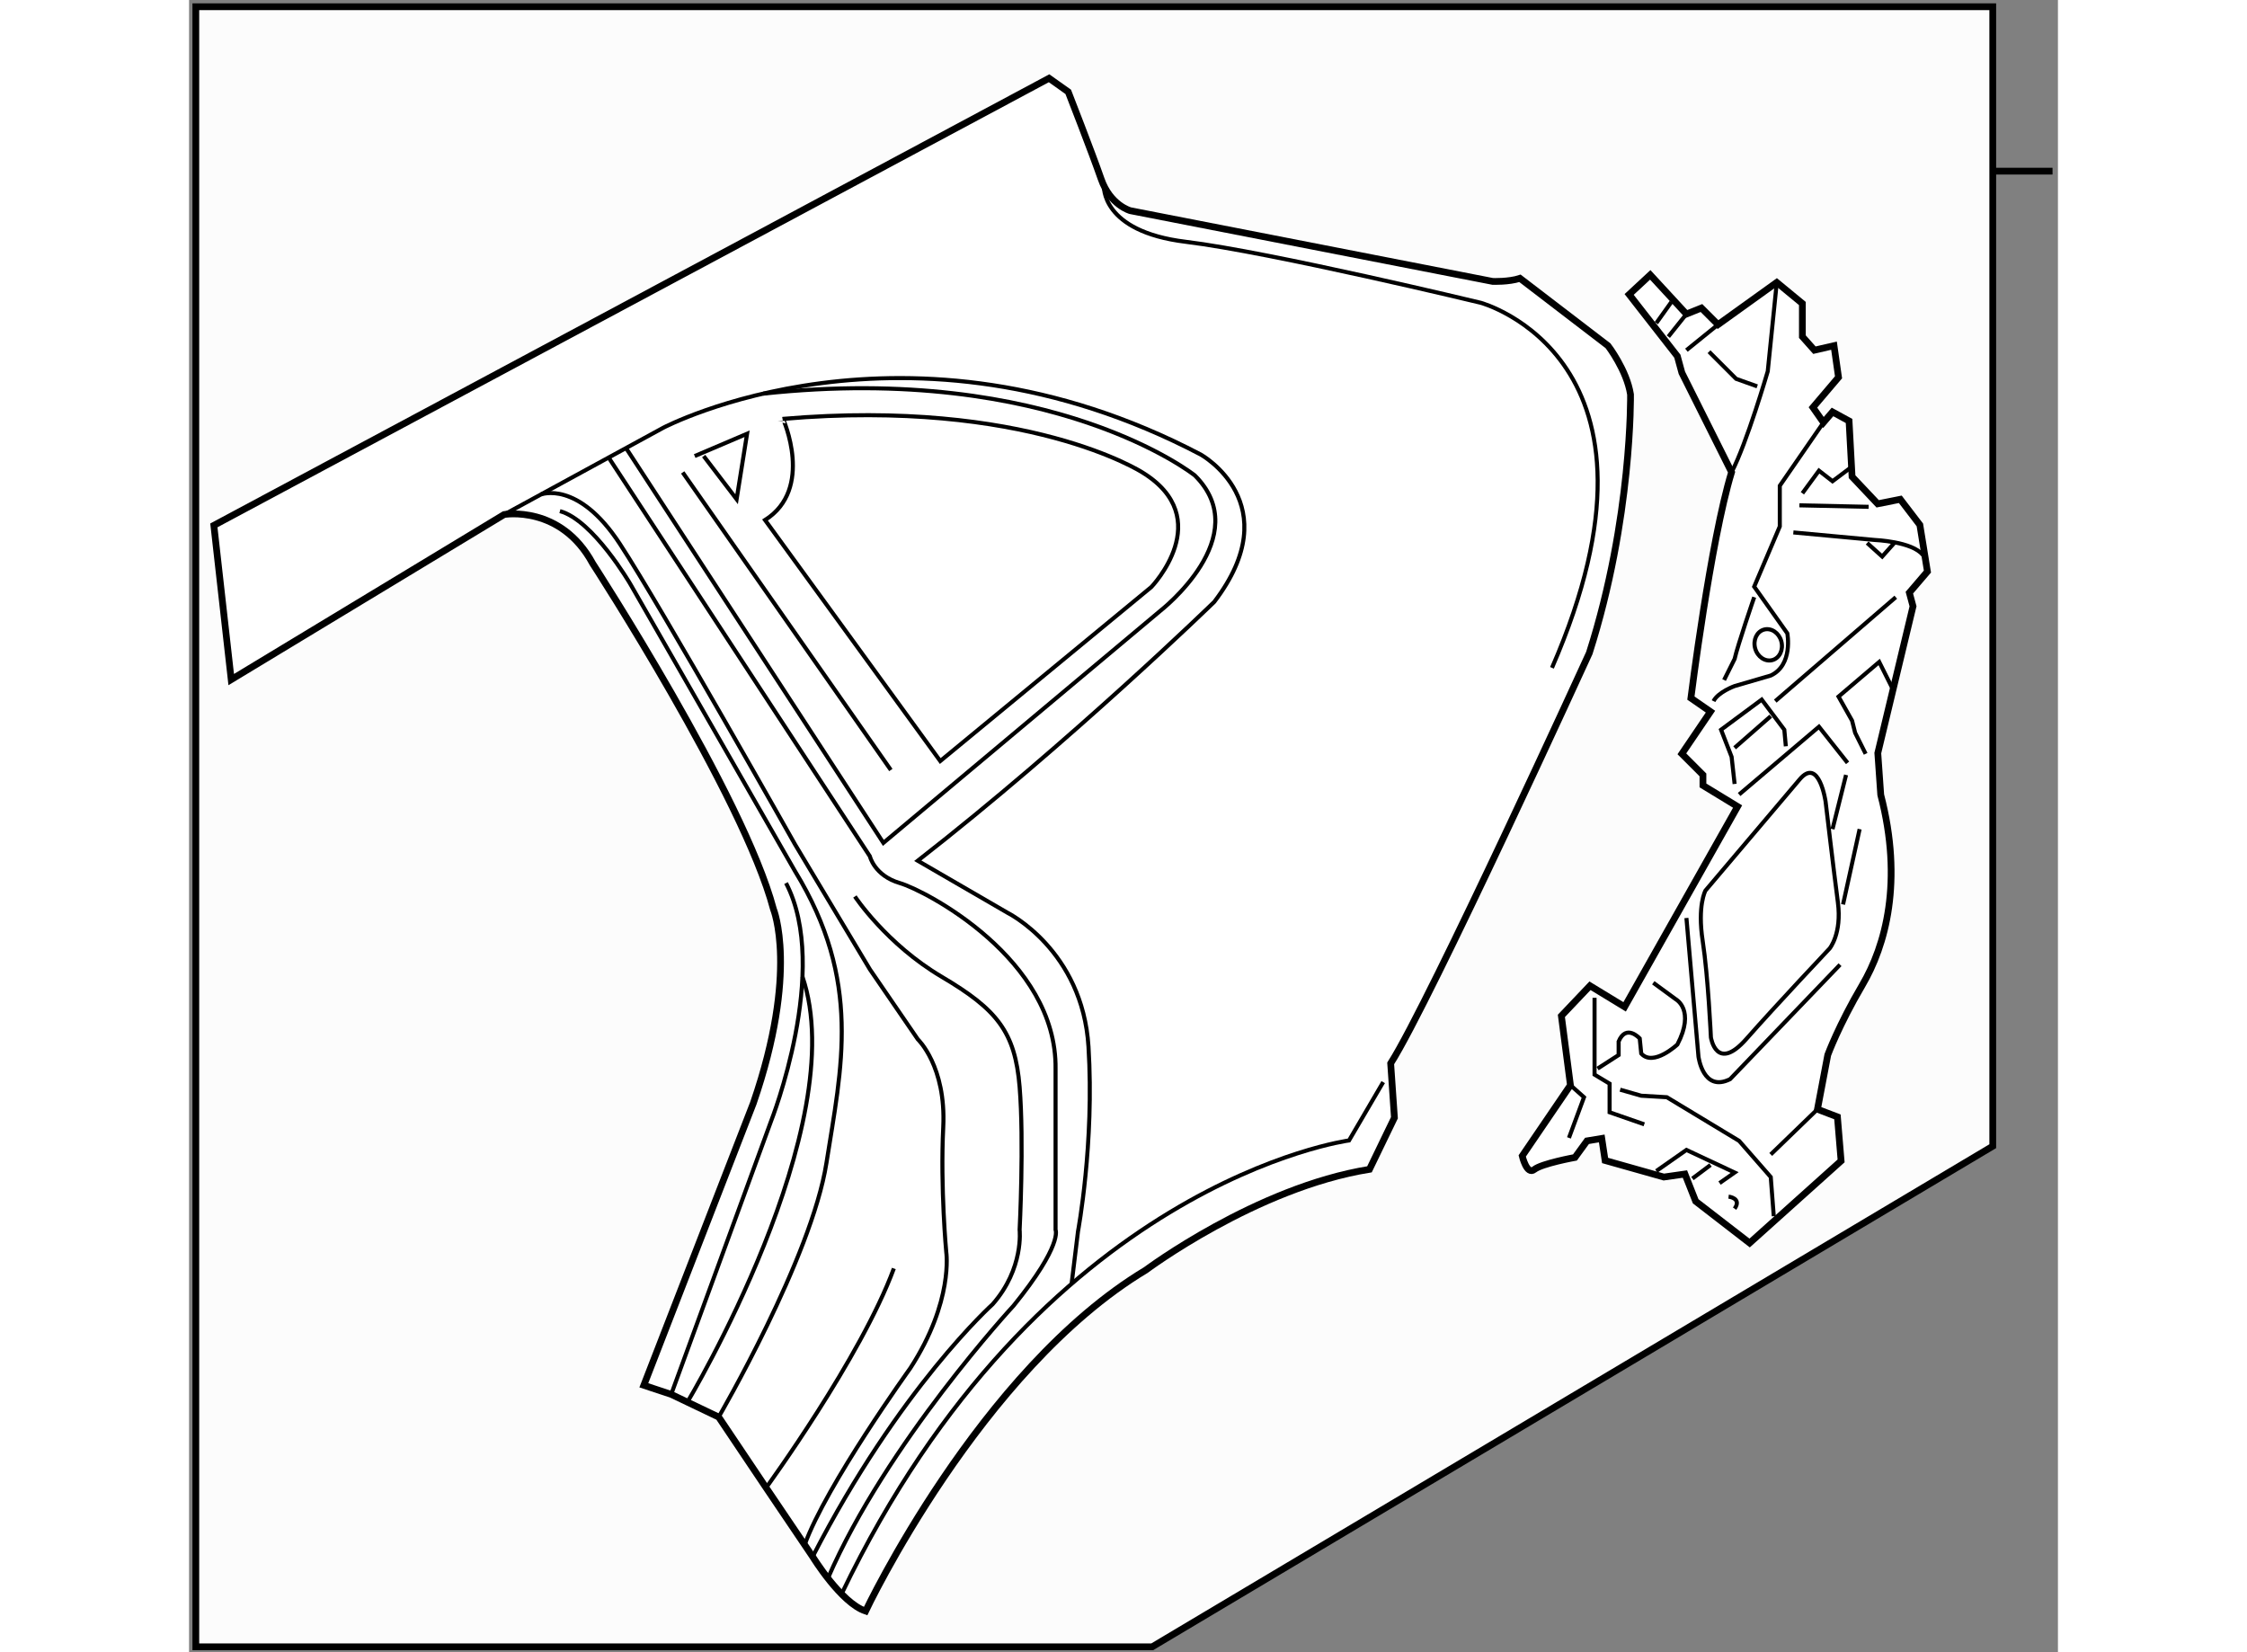 <?xml version="1.0" encoding="utf-8"?>
<!-- Generator: Adobe Illustrator 15.1.0, SVG Export Plug-In . SVG Version: 6.00 Build 0)  -->
<!DOCTYPE svg PUBLIC "-//W3C//DTD SVG 1.1//EN" "http://www.w3.org/Graphics/SVG/1.1/DTD/svg11.dtd">
<svg version="1.1" xmlns="http://www.w3.org/2000/svg" xmlns:xlink="http://www.w3.org/1999/xlink" x="0px" y="0px" width="244.8px"
	 height="180px" viewBox="1.461 1.406 138.193 122.171" enable-background="new 0 0 244.8 180" xml:space="preserve">
	
<rect x="1.461" y="1.406" width="138.193" height="122.171" fill="#808080" stroke="none"/>
	
<g><polygon fill="#FCFCFC" stroke="#000000" stroke-width="0.5" points="72.68,123.177 1.961,123.177 1.961,1.906 134.834,1.906 
				134.834,86.16 		"></polygon><line fill="none" stroke="#000000" stroke-width="0.5" x1="134.834" y1="14.061" x2="139.254" y2="14.061"></line></g><g><path fill="#FFFFFF" stroke="#000000" stroke-width="0.5" d="M88.746,87.87c-8.369,1.344-16.537,7.449-16.537,7.449
				c-12.284,7.379-20.721,25.218-20.721,25.218c-1.822-0.604-3.914-4.023-3.914-4.023l-3.443-5.098l-3.509-5.229l-3.51-1.677
				l-2.024-0.67l8.098-20.862c3.374-9.792,1.485-14.353,1.485-14.353c-2.227-8.384-13.364-25.551-13.364-25.551
				c-2.363-4.358-6.548-3.622-6.548-3.622L4.578,51.657L3.295,40.255L65.054,7.193l1.417,1.005c0,0,1.756,4.495,2.431,6.439
				c0.673,1.945,2.159,2.347,2.159,2.347l26.796,5.231c0,0,1.186,0.048,2.017-0.229l6.512,4.988c0,0,1.386,1.801,1.663,3.602
				c0,0,0.139,9.144-3.048,19.12c0,0-11.776,25.771-14.687,30.342l0.277,4.018L88.746,87.87z"></path><path fill="none" stroke="#000000" stroke-width="0.3" d="M49.711,119.272c14.628-30.503,37.523-33.537,37.523-33.537l2.526-4.313
				"></path><path fill="none" stroke="#000000" stroke-width="0.3" d="M44.052,39.859L57.007,57.68L72.618,44.81c0,0,4.872-5.06-0.665-8.471
				c0,0-8.526-5.501-26.573-3.961C45.381,32.377,47.707,37.548,44.052,39.859z"></path><path fill="none" stroke="#000000" stroke-width="0.3" d="M24.758,39.451l11.765-6.414c0,0,17.938-9.461,39.749,1.981
				c0,0,6.534,3.63,0.997,10.892c0,0-10.63,10.341-21.924,19.142l6.646,3.853c0,0,5.536,2.75,5.978,9.901
				c0.444,7.151-0.775,13.646-0.775,13.646l-0.475,3.89"></path><path fill="none" stroke="#000000" stroke-width="0.3" d="M69.11,15.137c0,0-0.256,3.379,6.055,4.149
				c6.311,0.77,21.813,4.51,21.813,4.51s15.219,4.136,5.263,26.992"></path><path fill="none" stroke="#000000" stroke-width="0.3" d="M33.772,34.537l19.029,29.196L73.284,46.57c0,0,7.085-5.5,2.546-10.01
				c0,0-10.458-8.351-31.912-6.046"></path><line fill="none" stroke="#000000" stroke-width="0.3" x1="37.963" y1="36.339" x2="53.354" y2="58.343"></line><polyline fill="none" stroke="#000000" stroke-width="0.3" points="39.514,35.129 41.95,38.32 42.723,33.479 38.85,35.129 		"></polyline><path fill="none" stroke="#000000" stroke-width="0.3" d="M27.474,37.97c0,0,2.741-1.08,5.84,3.649
				c3.1,4.731,12.954,22.224,12.954,22.224l5.536,9.241l3.544,5.171c0,0,2.102,1.98,1.881,6.492
				c-0.222,4.511,0.223,9.244,0.223,9.244s0.553,3.633-2.657,8.581c0,0-6.214,8.629-7.814,13.063"></path><path fill="none" stroke="#000000" stroke-width="0.3" d="M40.622,106.186c0,0,6.864-11.754,7.972-18.798
				c1.106-7.041,2.657-13.422-2.326-21.563L34.089,44.591c0,0-2.757-4.727-5.205-5.39"></path><path fill="none" stroke="#000000" stroke-width="0.3" d="M37.112,104.509l7.385-20.202c0,0,4.429-11.223,1.107-17.603"></path><path fill="none" stroke="#000000" stroke-width="0.3" d="M38.312,105.081c0,0,12.268-20.456,8.507-31.452"></path><path fill="none" stroke="#000000" stroke-width="0.3" d="M44.131,111.415c0,0,7.009-9.61,9.445-16.213"></path><path fill="none" stroke="#000000" stroke-width="0.3" d="M32.486,35.237l19.317,29.486c0,0,0.333,1.431,2.215,1.981
				c1.882,0.55,11.625,5.611,11.516,13.752v11.887c0,0,0.552,1.098-3.102,5.608c0,0-9.415,10.174-13.731,20.161"></path><path fill="none" stroke="#000000" stroke-width="0.3" d="M50.696,67.695c0,0,2.326,3.521,6.422,5.94
				c4.097,2.421,5.425,4.07,5.758,8.141c0.332,4.071,0,10.567,0,10.567s0.332,2.859-1.993,5.502c0,0-6.909,6.201-13.309,18.668"></path></g>



	
<g><path fill="#FFFFFF" stroke="#000000" stroke-width="0.5" d="M129.444,40.22l-1.447-1.894l-1.672,0.334l-1.894-2.005l-0.223-4.121
				l-1.224-0.668l-0.668,0.779l-0.78-1.113l1.893-2.227l-0.334-2.339l-1.447,0.334l-0.892-1.002v-2.45l-1.894-1.56l-4.343,3.119
				l-1.226-1.225l-1.113,0.445l-2.673-2.896l-1.56,1.448l3.564,4.566l0.334,1.225l3.675,7.35c-1.559,5.123-3.007,16.705-3.007,16.705
				l1.448,1.002l-2.116,3.119l1.559,1.559v0.779l2.562,1.56l-8.353,14.812l-2.561-1.56l-2.116,2.228l0.669,5.123l-3.564,5.234
				c0,0,0.335,1.448,0.892,1.002c0.557-0.446,3.007-0.891,3.007-0.891l0.891-1.225l1.091-0.181l0.246,1.629l4.343,1.225l1.56-0.223
				l0.796,2.017l3.989,3.084l6.763-6.071l-0.271-3.256l-1.476-0.563l0.762-4.017c0,0,0.806-2.195,2.542-5.144
				c1.738-2.946,3.039-7.689,1.375-14.087l-0.217-3.09l2.604-10.853l-0.271-1.008l1.336-1.56L129.444,40.22z"></path><line fill="none" stroke="#000000" stroke-width="0.3" x1="127.663" y1="45.565" x2="118.752" y2="53.25"></line><path fill="none" stroke="#000000" stroke-width="0.3" d="M120.556,59.036l-6.968,8.224c0,0-0.606,1.097-0.202,3.73
				c0.404,2.631,0.607,7.127,0.607,7.127s0.402,2.632,2.624,0.11c2.223-2.522,6.158-6.69,6.158-6.69s0.911-1.098,0.608-3.4
				c-0.303-2.303-0.91-7.457-0.91-7.457S121.995,57.335,120.556,59.036z"></path><path fill="none" stroke="#000000" stroke-width="0.3" d="M118.864,22.29l-0.668,6.571c0,0-1.559,5.345-2.673,7.461"></path><line fill="none" stroke="#000000" stroke-width="0.3" x1="114.521" y1="25.408" x2="112.182" y2="27.301"></line><line fill="none" stroke="#000000" stroke-width="0.3" x1="112.182" y1="24.628" x2="110.845" y2="26.299"></line><line fill="none" stroke="#000000" stroke-width="0.3" x1="111.069" y1="23.738" x2="109.955" y2="25.297"></line><polyline fill="none" stroke="#000000" stroke-width="0.3" points="113.853,27.413 115.857,29.417 117.417,29.974 		"></polyline><path fill="none" stroke="#000000" stroke-width="0.3" d="M122.317,32.646l-3.23,4.678v3.007l-1.893,4.455l2.45,3.453
				c0,0,0.445,2.338-1.226,3.118l-2.673,0.78c0,0-1.225,0.445-1.559,1.114"></path><path fill="none" stroke="#000000" stroke-width="0.3" d="M117.194,45.565c0,0-1.226,3.563-1.448,4.565l-0.779,1.559"></path><ellipse transform="matrix(0.964 -0.267 0.267 0.964 -8.812 33.339)" fill="none" stroke="#000000" stroke-width="0.3" cx="118.196" cy="49.073" rx="1.002" ry="1.169"></ellipse><line fill="none" stroke="#000000" stroke-width="0.3" x1="120.535" y1="38.772" x2="125.657" y2="38.883"></line><path fill="none" stroke="#000000" stroke-width="0.3" d="M120.089,40.776l6.013,0.557c0,0,2.785,0.111,3.564,1.114"></path><polyline fill="none" stroke="#000000" stroke-width="0.3" points="120.757,37.881 121.983,36.21 122.985,36.99 124.32,35.988 		
				"></polyline><polyline fill="none" stroke="#000000" stroke-width="0.3" points="125.546,41.556 126.659,42.559 127.552,41.556 		"></polyline><polyline fill="none" stroke="#000000" stroke-width="0.3" points="116.08,60.154 121.983,55.143 124.098,57.815 		"></polyline><polyline fill="none" stroke="#000000" stroke-width="0.3" points="125.435,57.147 124.656,55.588 124.432,54.697 123.43,52.915 
				126.437,50.354 127.44,52.358 		"></polyline><polyline fill="none" stroke="#000000" stroke-width="0.3" points="119.533,56.59 119.421,55.365 117.75,53.138 114.744,55.365 
				115.523,57.37 115.746,59.375 		"></polyline><line fill="none" stroke="#000000" stroke-width="0.3" x1="118.418" y1="54.363" x2="115.746" y2="56.702"></line><path fill="none" stroke="#000000" stroke-width="0.3" d="M112.182,69.286l0.891,10.246c0,0,0.334,2.673,2.339,1.671l8.129-8.464"></path><line fill="none" stroke="#000000" stroke-width="0.3" x1="123.764" y1="68.284" x2="124.989" y2="62.716"></line><line fill="none" stroke="#000000" stroke-width="0.3" x1="122.985" y1="62.716" x2="123.986" y2="58.707"></line><polyline fill="none" stroke="#000000" stroke-width="0.3" points="118.641,91.336 118.418,88.441 116.08,85.768 110.734,82.539 
				108.841,82.428 107.282,81.982 		"></polyline><path fill="none" stroke="#000000" stroke-width="0.3" d="M109.732,74.075l1.671,1.225c0,0,1.447,0.78,0.111,3.341
				c0,0-1.782,1.67-2.673,0.668l-0.111-1.114c0,0-1.003-1.113-1.56,0.223v1.002l-1.559,1.002"></path><polyline fill="none" stroke="#000000" stroke-width="0.3" points="105.389,75.188 105.389,80.868 106.502,81.537 106.502,83.652 
				109.064,84.543 		"></polyline><polyline fill="none" stroke="#000000" stroke-width="0.3" points="114.632,88.887 115.746,88.107 112.182,86.437 109.955,87.996 
						"></polyline><polyline fill="none" stroke="#000000" stroke-width="0.3" points="103.607,81.648 104.609,82.539 103.496,85.545 		"></polyline><line fill="none" stroke="#000000" stroke-width="0.3" x1="113.964" y1="87.55" x2="112.627" y2="88.552"></line><line fill="none" stroke="#000000" stroke-width="0.3" x1="121.872" y1="83.43" x2="118.418" y2="86.771"></line><path fill="none" stroke="#000000" stroke-width="0.3" d="M115.3,89.889c0,0,1.002,0.111,0.445,0.891"></path></g>


</svg>